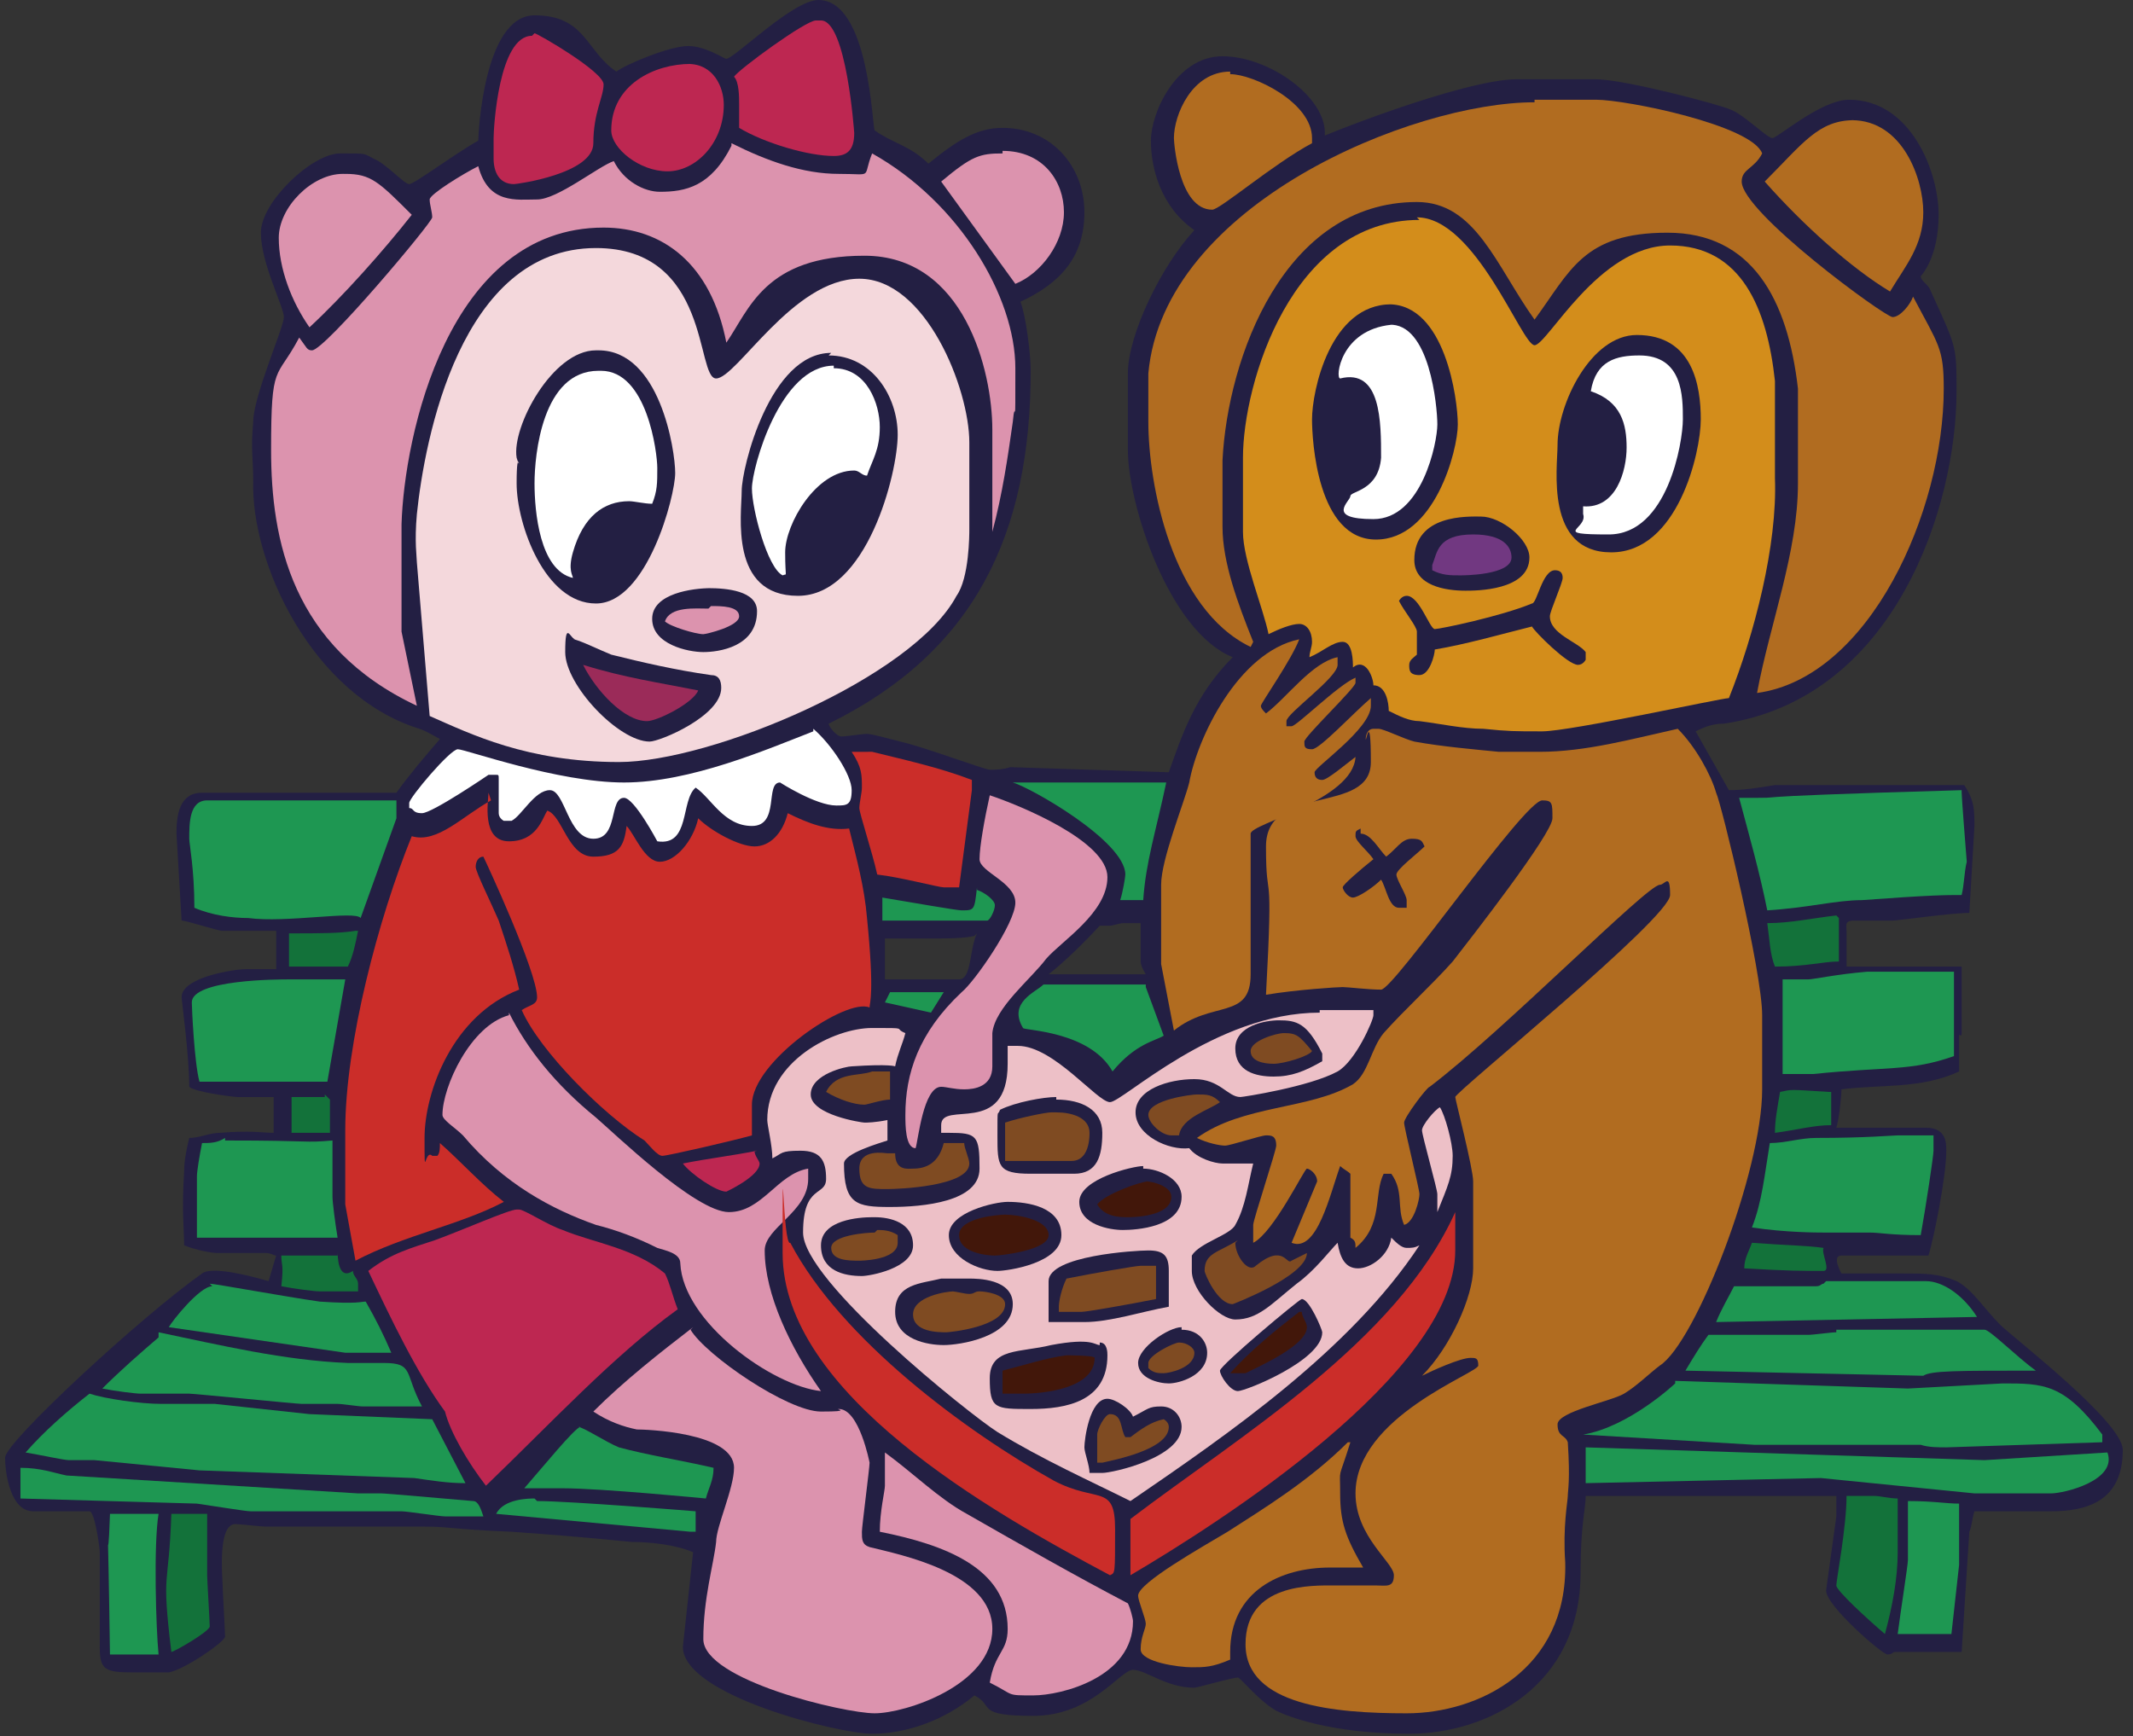 <?xml version="1.0" encoding="UTF-8"?>
<svg id="_レイヤー_1" data-name="レイヤー_1" xmlns="http://www.w3.org/2000/svg" version="1.1" viewBox="0 0 83.4 67.9">
  <rect x="0" y="0" width="83.4" height="67.9" fill="#333333" stroke="none"/>
  <!-- Generator: Adobe Illustrator 29.5.1, SVG Export Plug-In . SVG Version: 2.1.0 Build 141)  -->
  <defs>
    <style>
      .st0 {
        fill: #cb2d29;
      }

      .st0, .st1, .st2, .st3, .st4, .st5, .st6, .st7, .st8, .st9, .st10, .st11, .st12, .st13, .st14 {
        fill-rule: evenodd;
      }

      .st1 {
        fill: #713881;
      }

      .st2 {
        fill: #231f43;
      }

      .st3 {
        fill: #bd2751;
      }

      .st4 {
        fill: #fff;
      }

      .st5 {
        fill: #42170a;
      }

      .st6 {
        fill: #7f4b22;
      }

      .st7 {
        fill: #9b2b59;
      }

      .st8 {
        fill: #dc93ae;
      }

      .st9 {
        fill: #f4d8dc;
      }

      .st10 {
        fill: #edc0c7;
      }

      .st11 {
        fill: #13723a;
      }

      .st12 {
        fill: #b16c20;
      }

      .st13 {
        fill: #1e9752;
      }

      .st14 {
        fill: #d38d1b;
      }
    </style>
  </defs>
  <path class="st2" d="M38.2,36.5c-.3.6-.2,1.8-.7,1.8h-2.9c0-1.3,0-.8,0-1.6.5,0,1.9,0,2.1,0s1,0,1.4-.1ZM44,36.1c.2,0,.4,0,.6,0,0,1,0,1.3,0,1.5s.2.5.2.5h-3.8c0,0,.8-.6,2-1.9.2,0,.3,0,.4,0s.4-.1.5-.1ZM32,0c2,0,2.1,5,2.2,5.1.7.5,1.4.6,2.1,1.3,1.1-.9,1.9-1.4,2.9-1.4,1.9,0,3.2,1.5,3.2,3.3s-1,2.8-2.5,3.5c.2.5.4,2,.4,2.7,0,6.4-2.2,11-7.9,13.8,0,.1.3.5.5.5s.8-.1,1-.1.9.2,1.3.3c.9.2,3.3,1.1,3.5,1.1s.5,0,.8-.1l6.2.2c.5-1.4,1-3,2.5-4.5-2.5-1-4.1-6-4.1-8.1v-3c0-1.5,1.3-4.2,2.6-5.6-1.3-.9-1.7-2.4-1.7-3.5s1-3.3,2.8-3.3,4.1,1.6,4,3.1c1.2-.5,5.7-2.2,7.5-2.2h3.1c1.1,0,4.9,1,5.3,1.2.5.2,1.4,1.1,1.6,1.1s1.9-1.5,3-1.5c2.4,0,3.5,2.8,3.5,4.5s-.7,2.4-.7,2.4c0,.2.3.3.4.6,1,2.2,1,2.1,1,3.9,0,4.5-2.4,12-9.1,13-.4,0-.7.1-1.1.3.4.7.9,1.6,1.3,2.3.6,0,1.2-.1,1.8-.2h7.4c.4.6.4,1,.4,1.6l-.2,3.4c-.7,0-2.8.3-3,.3h-1.5c-.4,0-.3.2-.3.4s0,.4,0,1.4c3.8,0,4,0,4.3,0,0,0,.1,0,.2,0v2.6c0,.2-.1,0-.1.1v1.4c-1.5.7-3.1.5-4.6.7,0,.3-.1,1.2-.2,1.5h3.5c.8,0,.8.6.8.9,0,1-.5,3.5-.7,4.1h-3.4c-.4,0,0,.7,0,.7,1.3,0,1.3,0,2.3,0s1.5,0,2.2.3c.6.3,1.1,1.1,1.7,1.7.5.5,4.8,3.8,4.8,4.9,0,2-1.4,2.4-2.8,2.4h-3c-.1.3-.1.6-.2.8l-.3,4.7c-2.4,0-2.5,0-2.6,0s-.1.1-.3.1-2.4-1.9-2.4-2.5l.4-2.9v-.8h-9.8c0,.5-.2,1.1-.2,3,0,4.4-3.6,6.3-6.7,6.3s-4.8-.7-5.2-.9c-.7-.4-1.4-1.3-1.5-1.3-.2,0-1.6.4-1.7.4-1.1,0-1.9-.7-2.4-.7s-1.6,1.8-3.9,1.8-1.5-.4-2.3-.8c-1.2,1-2.7,1.5-4,1.5s-7.4-1.5-7.4-3.4l.4-3.7c-.7-.3-1.7-.4-2.4-.4-2-.2-3.3-.3-4.7-.4-2.4-.1-2.4-.2-3.4-.2h-6.2c-.2,0-1-.1-1.2-.1-.7,0-.5,2.1-.5,2.3s.1,1.9.1,2.1-1.6,1.3-2.2,1.4c-.9,0-1.2,0-1.4,0-1.1,0-1.3-.1-1.3-1v-3.7c0-.2-.2-1.6-.4-1.6H1.3c-.9,0-1.1-1.5-1.1-2.1s5.3-5.5,7.7-7.2c.4-.3,1.9.1,2.6.3.1-.3.2-.7.3-1-.1,0-.2-.1-.4-.1h-1.9c-.2,0-.8-.1-1.3-.3,0-.6-.1-1.3,0-2.9,0-.4.1-.9.2-1.3.4,0,.8-.2,1.2-.2,1.2-.1,1.7,0,2.1,0,0-.1,0-1.4,0-1.4-.9,0-1.2,0-1.4,0s-1.7-.2-1.9-.4c0-1.2-.3-3.4-.3-3.5,0-.8,2.1-1.1,2.5-1.1h1.2v-1.5h-2.1c-.2,0-1.4-.4-1.6-.4l-.2-3.4c0-.7.1-1.6,1-1.6h7.6c.5-.7,1.1-1.4,1.7-2.1-.2-.1-.5-.3-.8-.4-4.2-1.3-6.6-6.5-6.5-9.7,0-.9-.1-1.2,0-2.3,0-1,1.2-3.7,1.2-4.1s-.9-2.1-.9-3.3,2-3.1,3.1-3.1.9,0,1.3.2c.5.2,1.2,1,1.4,1s1.8-1.2,2.7-1.7c0-.2.2-4.9,2.2-4.9s2,1.4,3.2,2.2c.4-.3,2.1-1,2.8-1s1.4.5,1.5.5c.3,0,2.6-2.3,3.6-2.3Z"/>
  <path class="st3" d="M32.1.8c1,0,1.3,4.4,1.3,4.4,0,.7-.3.9-.8.9-1,0-2.7-.5-3.7-1.1,0-.3,0-.7,0-.9,0-.3,0-.9-.2-1.1.2-.3,2.8-2.2,3.2-2.2Z"/>
  <path class="st3" d="M20.9,1.3c.1,0,2.7,1.5,2.7,2s-.4,1.1-.4,2.3-3,1.6-3.1,1.6c-.6,0-.8-.5-.8-1v-.8c0-.4.2-4,1.5-4Z"/>
  <path class="st3" d="M26.9,2.5c1,0,1.4.9,1.4,1.6,0,1.5-1.1,2.6-2.2,2.6s-2.2-.9-2.2-1.6c0-1.8,1.7-2.6,3.1-2.6Z"/>
  <path class="st12" d="M48.1,2.9c.9,0,3.2,1.1,3.2,2.5v.2c-1.5.8-3.6,2.6-3.9,2.6-1.3,0-1.5-2.6-1.5-2.8,0-.9.7-2.6,2.2-2.6Z"/>
  <path class="st12" d="M60,3.9h2.4c1.2,0,6.1,1,6.5,2.1-.3.6-.8.6-.8,1.1,0,1.2,5.6,5.3,5.9,5.3s.7-.5.8-.8c1,1.9,1.2,2,1.2,3.6,0,4.8-2.9,11.3-7.3,11.9.5-2.7,1.6-5.5,1.6-8.2v-3.7c-.4-3.5-1.8-6.1-5.1-6.1s-3.8,1.5-5.2,3.4c-1.5-2.1-2.3-4.6-4.6-4.6-5.2,0-7.4,6.1-7.6,10.1,0,1.2,0,1.5,0,2.6,0,1.4.6,3,1.2,4.5,0,0,0,0-.1.2-3.1-1.5-4-6.4-4-8.8s0-.7,0-1.9c.6-6.6,10.3-10.6,15.1-10.6Z"/>
  <path class="st12" d="M72.4,4.7c2,0,2.8,2.3,2.8,3.6s-.7,2.1-1.3,3.1c-1.5-.9-3.4-2.6-4.9-4.3,1.5-1.5,2.1-2.4,3.5-2.4Z"/>
  <path class="st8" d="M28.6,5.6c1.4.7,2.8,1.2,4.2,1.2s.9.2,1.3-.8c3.4,1.9,5.6,5.6,5.6,8.4s0,1-.1,2.1c-.2,1.4-.4,2.8-.8,4.3v-4c0-2.3-1.1-6.8-5-6.8s-4.5,2.1-5.4,3.4c-.6-3.1-2.5-4.5-4.8-4.5-6.1,0-7.8,8.2-7.9,11.6,0,4.7,0,1.7,0,4.2l.6,2.9c-4.9-2.3-5.7-6.5-5.7-10s.2-2.7,1.1-4.4c.3.4.3.5.5.5.5,0,4.7-5,4.7-5.2s-.1-.5-.1-.7,1.3-1,1.9-1.3c.4,1.5,1.5,1.3,2.3,1.3s2.4-1.3,3-1.5c.4.8,1.2,1.2,1.8,1.2,1,0,2-.2,2.8-1.8Z"/>
  <path class="st8" d="M39.2,5.9c1.6,0,2.4,1.2,2.4,2.4s-.9,2.4-1.9,2.8l-2.9-4c1.2-1,1.5-1.1,2.4-1.1Z"/>
  <path class="st8" d="M13.5,6.8c1,0,1.3.3,2.6,1.6-1.1,1.4-2.7,3.2-4,4.4-.7-1-1.2-2.3-1.2-3.5s1.3-2.5,2.5-2.5Z"/>
  <path class="st14" d="M55.4,8.5c2.3,0,4.1,5,4.6,5s2.5-3.9,5.3-3.9,3.8,2.5,4.1,5.3v3.8c.1,2.6-.8,6.1-1.8,8.6-.3,0-6.2,1.3-7.3,1.3s-1.3,0-2.3-.1c-.8,0-1.7-.2-2.5-.3-.4,0-.8-.2-1.2-.4,0-.3-.1-1-.6-1,0-.3-.3-1.1-.8-.7,0-.2,0-1-.4-1s-.8.4-1.3.6c0-.2.1-.4.1-.6,0-.4-.2-.7-.5-.7s-.8.2-1.2.4c-.2-1-1-2.9-1-4v-2.9c0-2.9,1.9-9.3,6.9-9.3Z"/>
  <path class="st9" d="M23.3,9.7c4.5,0,3.9,5.1,4.7,5.1s3-3.9,5.6-3.9,4.3,4.3,4.3,6.4v3.4c0,.2,0,1.9-.5,2.6-1.7,3.2-9.6,6.5-13.2,6.5s-5.8-1.1-7.4-1.8l-.5-6c0-.2-.1-.8,0-1.9.3-2.9,1.7-10.4,7-10.4Z"/>
  <path class="st2" d="M54.3,11.9c2.2,0,2.7,3.7,2.7,4.7s-.9,4.5-3.2,4.5-2.5-3.9-2.5-4.7c0-1.1.7-4.5,3.1-4.5Z"/>
  <path class="st4" d="M54.3,12.7c1.6-.1,1.9,3.2,1.9,3.9s-.6,3.7-2.5,3.7-.9-.7-.9-.9,1.1-.2,1.2-1.5c0-1.4,0-3.5-1.6-3.1-.2,0,0-1.9,2-2.1Z"/>
  <path class="st2" d="M64,13.1c2.2,0,2.5,2,2.5,3.3s-.9,5.2-3.5,5.2-2.1-3.3-2.1-4.2c0-1.6,1.3-4.3,3.1-4.3Z"/>
  <path class="st2" d="M23.4,13.7c2.4,0,3,3.9,3,4.8s-1.1,5.1-3.1,5.1-3.1-3.1-3.1-4.7.2-.3,0-1c-.2-1.2,1.4-4.2,3.1-4.2Z"/>
  <path class="st4" d="M64.1,13.9c1.7,0,1.7,1.6,1.7,2.5s-.6,4.5-2.9,4.5-.8-.2-1-.8v-.3c1.3.1,1.7-1.4,1.7-2.3s-.2-1.8-1.4-2.2c.2-1.2,1-1.4,1.9-1.4Z"/>
  <path class="st2" d="M32.4,13.9c1.7,0,2.7,1.6,2.7,3.1s-1.2,6.3-3.9,6.3-2.2-3.2-2.2-4.1,1.1-5.4,3.5-5.4Z"/>
  <path class="st4" d="M23.5,14.5c1.8,0,2.2,3.2,2.2,3.8s0,.9-.2,1.4c-.3,0-.7-.1-.9-.1-1,0-1.8.6-2.2,2-.2.7,0,.9,0,1-1.3-.3-1.5-2.6-1.5-3.7s.3-4.4,2.5-4.4Z"/>
  <path class="st4" d="M32.6,14.4c1.3,0,1.8,1.4,1.8,2.3s-.3,1.3-.5,1.9c-.2,0-.3-.2-.5-.2-1.5,0-2.7,2.1-2.7,3.2s.1.8-.1.9c-.6-.3-1.2-2.6-1.2-3.4s1.1-4.8,3.2-4.8Z"/>
  <path class="st2" d="M57.9,20.2c.8,0,1.9.9,1.9,1.6,0,1.3-2.1,1.3-2.5,1.3-.8,0-2-.2-2-1.2,0-1.8,2.1-1.7,2.6-1.7Z"/>
  <path class="st1" d="M57.6,20.9c1.2,0,1.5.5,1.5.9,0,.7-1.9.7-2,.7-.4,0-.7,0-1.1-.2,0,0,0,0,0-.2.2-.5.2-1.2,1.6-1.2Z"/>
  <path class="st2" d="M27.7,23c.7,0,1.9.1,1.9.9,0,1.4-1.5,1.6-2.1,1.6s-2-.3-2-1.3,1.6-1.2,2.3-1.2Z"/>
  <path class="st2" d="M60.8,22.3c.2,0,.3.1.3.3s-.5,1.3-.5,1.5c0,.7,1.1,1,1.4,1.4v.3c0,0-.1.2-.3.2-.4,0-1.7-1.3-1.8-1.5-1.2.3-2.6.7-3.8.9,0,.2-.2,1-.6,1s-.4-.2-.4-.4.2-.3.3-.4v-.9c0-.2-.5-.8-.7-1.2,0,0,.1-.2.3-.2.5,0,.9,1.3,1.1,1.3s2.6-.5,3.8-1c.2,0,.4-1.3.9-1.3Z"/>
  <path class="st8" d="M27.8,23.7c.4,0,1.1,0,1.1.4s-1.3.7-1.4.7c-.3,0-1.3-.3-1.5-.5.2-.6,1.2-.5,1.7-.5Z"/>
  <path class="st12" d="M50.8,25c-.3.8-1.5,2.5-1.5,2.6s.1.2.2.3c.8-.6,1.8-2,2.8-2.2v.3c0,.5-2,1.9-2,2.2s0,.1,0,.2c0,0,0,0,.2,0s1.8-1.6,2.5-1.9v.2c0,.2-2,2.1-2,2.3s0,.3.3.3,1.6-1.4,2.3-2v.3c0,.9-2.2,2.4-2.2,2.6s.1.3.3.3.9-.6,1.3-.9c-.1,1.7-4.1,2.6-4.1,3v5.5c0,1.8-1.5,1-3,2.2l-.5-2.6v-3.1c0-1,.9-3.2,1.1-4,.3-1.7,1.9-5.1,4.3-5.6Z"/>
  <path class="st2" d="M22.4,25c.2,0,1,.4,1.5.6,1.2.3,2.5.6,3.9.8.3,0,.4.2.4.5,0,1.1-2.4,2.1-2.8,2.1-1.2,0-3.3-2.2-3.3-3.5s.2-.5.4-.5Z"/>
  <path class="st7" d="M22.8,26c1.6.5,3,.7,4.5,1-.2.5-1.6,1.2-2,1.2-.9,0-2-1.2-2.5-2.2Z"/>
  <path class="st4" d="M31.8,28.5c.7.6,1.5,1.8,1.5,2.4s-.2.6-.6.6c-.8,0-2.2-.9-2.2-.9-.6,0,0,1.7-1.1,1.7s-1.6-1.1-2.2-1.5c-.6.5-.2,2.3-1.5,2.1,0,0-.9-1.7-1.3-1.7-.6,0-.2,1.6-1.2,1.6s-1.1-1.9-1.7-1.9-1.1,1-1.5,1.2h-.3c0,0-.2-.1-.2-.3v-1.3c0-.2,0-.2-.1-.2h-.3s-2.2,1.5-2.6,1.5-.3-.2-.5-.2v-.2c0-.2,1.6-2.1,1.9-2.1s3.9,1.3,6.5,1.3,5.6-1.3,7.4-2Z"/>
  <path class="st12" d="M53.9,28.5c.2,0,1,.4,1.4.5,1.1.2,2.3.3,3.3.4,1,0,1.5,0,1.6,0,1.8,0,3.6-.5,5.4-.9.7.7,1.3,1.8,1.5,2.5.2.4,1.8,7,1.8,8.7v2.9c0,3.2-2.6,9.9-4,10.8-.4.3-.9.8-1.4,1.1-.5.3-2.6.7-2.6,1.2s.3.4.4.7c.1,1.5,0,1.9,0,2.1s-.2,1.2-.1,2.6c.1,4.2-3.4,5.9-6.2,5.9s-6.3-.3-6.3-2.7,2.6-2.3,3.5-2.3h1.6c.4,0,.7.1.7-.4s-1.5-1.5-1.5-3.2c0-3,4.8-4.7,4.8-5s-.1-.3-.3-.3c-.4,0-1.5.5-1.9.7,1.1-1.1,2-3.1,2-4.2v-3.4c0-.5-.7-3.2-.7-3.3,0-.2,8.4-7,8.4-7.9s-.2-.4-.4-.4c-.5,0-6.1,5.7-9,7.9-.1,0-1,1.2-1,1.4s.6,2.6.6,2.8-.2,1.1-.6,1.2c-.3-.7,0-1.3-.5-2h-.3c-.4.8,0,2-1.1,2.9,0-.2,0-.3-.2-.4v-2.5c-.1-.1-.3-.2-.4-.3-.4,1.1-.9,3.4-1.9,3l1-2.4c0-.3-.3-.5-.4-.5s-1.3,2.5-2.1,2.9v-.7c0-.2.9-2.9.9-3.1,0-.4-.2-.4-.4-.4s-1.4.4-1.6.4-.7-.1-1.1-.3c1.8-1.3,4.4-1.1,6.1-2.1.6-.4.7-1.4,1.2-2,.8-.9,1.9-1.9,2.7-2.8.7-.9,3.9-5,3.9-5.6s0-.7-.4-.7c-.7,0-5.8,7.4-6.3,7.4s-1.3-.1-1.5-.1-1.8.1-3,.3c.3-5.5,0-3.3,0-5.8s4.1-1.2,4.1-3.3-.2-.7-.2-.9.1-.4.3-.4Z"/>
  <path class="st0" d="M34.1,29.4c1.2.3,2.6.6,3.9,1.1,0,.1,0,.3,0,.4l-.5,3.8h-.6c-.2,0-1.7-.4-2.6-.5-.2-.9-.7-2.4-.7-2.6s.1-.6.1-.8c0-.5,0-.8-.4-1.4h.6Z"/>
  <path class="st13" d="M45.6,30.6c-.4,1.9-.8,3.1-.9,4.6,0,0-.2,0-.9,0,.1-.3.2-.9.2-1,0-1.3-3.7-3.4-4.4-3.6h6Z"/>
  <path class="st0" d="M19.1,31c0,.3-.3,1.9.8,1.9s1.3-.9,1.5-1.2c.6.2.8,1.8,1.8,1.8s1.2-.4,1.3-1.2c.3.3.7,1.4,1.3,1.4s1.3-.8,1.5-1.7c.5.5,1.6,1.1,2.2,1.1s1.1-.5,1.3-1.3c.8.4,1.6.7,2.4.6.3,1.2.6,2.3.7,3.5.3,3,.1,3.3.1,3.5-.9-.4-4.6,2.1-4.6,3.8v1.2c-.7.2-3.3.8-3.5.8s-.5-.4-.7-.6c-1.6-1-4.1-3.5-4.8-5.1.3-.2.6-.2.6-.5,0-1-2-5.3-2.1-5.5-.2,0-.3.2-.3.4s.6,1.4.9,2.1c.3.9.6,1.8.8,2.7-2.6,1-3.7,4-3.7,5.8s0,.4.3.7h.2c.1-.1.1-.3.1-.5.8.7,1.6,1.6,2.5,2.3-1.7.9-3.9,1.3-5.8,2.3l-.4-2.2c0-2.1,0-1.9,0-2.9,0-3.4,1.3-8.3,2.6-11.5,1,.3,2-.8,3.1-1.4Z"/>
  <path class="st13" d="M76.7,31c0,0,0,.2.2,2.7-.1.4-.1.9-.2,1.3-.6,0-1.2,0-3.9.2-1,0-2.1.3-3.7.4-.3-1.5-.7-2.9-1.1-4.4,2.8,0-1.7,0,8.7-.3Z"/>
  <path class="st8" d="M38.7,31.1c1.2.4,4.6,1.8,4.6,3.2s-1.8,2.5-2.4,3.2c-.6.8-2,1.9-2.1,2.9,0,1,0,1.1,0,1.3,0,.8-.7.9-1.1.9s-.7-.1-.9-.1c-.7,0-.9,2.1-1,2.4-.4,0-.4-.9-.4-1.3,0-1.6.5-3.2,2.2-4.8.5-.4,2.1-2.7,2.1-3.5s-1.4-1.2-1.4-1.7.2-1.6.4-2.5Z"/>
  <path class="st13" d="M15.5,31.4v.6l-1.4,3.9c-.2-.3-2.9.2-4.4,0-.6,0-1.4-.1-2.1-.4,0-1.5-.2-2.5-.2-2.7,0-.6,0-1.5.7-1.5h7.4Z"/>
  <path class="st2" d="M53.2,32.6c.4,0,.7.6,1,.9.4-.3.6-.7,1-.7s.4.1.5.3c-.3.3-1.1.9-1.1,1.1s.4.8.4,1v.3c0,0,0,0-.3,0-.4,0-.5-.8-.7-1.1-.3.3-.9.7-1.1.7s-.4-.3-.4-.4.7-.7,1.2-1.1c-.2-.3-.7-.7-.7-.9s0-.2.2-.3Z"/>
  <path class="st13" d="M38.2,34.8c.3.1.7.4.7.6s-.2.6-.3.6h-4.1c0-.3,0-.6,0-.9,1.2.2,2.9.5,3.1.5.5,0,.5,0,.6-.9Z"/>
  <path class="st11" d="M71.9,35.9c0,.2,0,.5,0,1.7-.6,0-1.3.2-2.5.2-.2-.5-.2-1-.3-1.7.9,0,1.8-.2,2.7-.3Z"/>
  <path class="st11" d="M14,36.4c-.1.5-.2,1-.4,1.4-.9,0-1.1,0-2.3,0,0-1.1,0-1.2,0-1.3,1.2,0,2,0,2.6-.1Z"/>
  <path class="st13" d="M76.4,38.1c0,.9,0,2.4,0,3.2-1.7.6-2.6.4-5.5.7,0,0-.1,0-1.2,0,0-2.3,0-2.7,0-3.7h1c.2,0,1.1-.2,2.3-.3,1.8,0,2.6,0,3.4,0Z"/>
  <path class="st13" d="M13.5,38.3l-.7,4h-5c-.2-.7-.3-2.9-.3-3.1,0-.9,3.4-.9,3.8-.9h2.1Z"/>
  <path class="st10" d="M51.6,39.5h2.1v.2c0,.2-.7,1.8-1.4,2.2-1.1.6-3.7,1-3.8,1-.5,0-.8-.7-1.8-.7s-2.3.4-2.3,1.3,1.3,1.5,2.1,1.4c.3.4,1,.6,1.3.6.9,0,1,0,1.2,0-.2.8-.3,1.7-.7,2.4-.2.4-1.4.7-1.7,1.2,0,.1,0,.4,0,.6,0,.8,1.1,1.9,1.7,1.9.9,0,1.4-.6,2.4-1.4.7-.5,1.3-1.3,1.6-1.6.1.6.3,1,.8,1s1.2-.5,1.3-1.2c.2.2.4.4.6.4s.3,0,.5-.1c-2.7,4.1-7.5,7.4-11.3,10-1.6-.8-3.4-1.6-5.2-2.7-1.1-.7-7.6-5.9-7.6-7.8s.9-1.4.9-2.1-.2-1.1-1-1.1-.7.1-1.1.3c0-.5-.2-1.3-.2-1.5,0-2.3,2.6-3.6,4.1-3.6s.8,0,1.3.2c-.1.4-.3.8-.4,1.3,0,0-.2-.1-1.7,0-.2,0-1.6.3-1.6,1.1s2,1.1,2.1,1.1.4,0,.9-.1c0,.1,0,.2,0,.8-.3.1-1.7.5-1.7.9,0,1.6.5,1.7,1.8,1.7s3.5-.2,3.5-1.5-.1-1.4-1.2-1.4h-.3v-.3c0-1,2.6.5,2.6-2.4s0-.5,0-.7h.4c1.4,0,3.1,2.2,3.6,2.2s4.1-3.5,8.2-3.5Z"/>
  <path class="st8" d="M19.9,39.6c.7,1.4,1.8,2.8,3.4,4.1.7.6,3.9,3.7,5.2,3.7s1.9-1.5,3.1-1.7c0,0,0,.2,0,.4,0,1.3-1.7,1.9-1.7,2.8,0,1.7,1,3.8,2.2,5.5-1.9-.2-5.4-2.7-5.5-5,0-.4-.6-.5-.9-.6-.8-.4-1.6-.7-2.4-.9-1.7-.6-3.6-1.6-5.2-3.5-.3-.3-.8-.6-.8-.8,0-1.1,1.1-3.5,2.6-3.9Z"/>
  <path class="st2" d="M50,39.9c.7,0,1.1.1,1.7,1.3v.3c-.7.4-1.2.6-1.9.6s-1.5-.2-1.5-1.1,1.2-1.1,1.7-1.1Z"/>
  <path class="st6" d="M50.2,40.4c.5,0,.6.1,1.1.7-.1.2-1.1.5-1.5.5s-.9-.1-.9-.5,1-.7,1.3-.7Z"/>
  <path class="st13" d="M44.8,38.6l.7,1.9c-.3.2-1.1.3-2,1.4-.9-1.6-3.5-1.6-3.5-1.7-.6-1,.5-1.4.8-1.7.5,0,2.6,0,4,0Z"/>
  <path class="st6" d="M34.1,41.9c.6,0,.6,0,.7,0,0,.8,0,1,0,1.1-.3,0-.9.2-1,.2-.4,0-1-.2-1.5-.5.4-.8,1.3-.6,1.8-.8Z"/>
  <path class="st11" d="M71.6,42.7c0,.6,0,1,0,1.3-.7,0-1.4.2-2.2.3,0-.5.1-1,.2-1.6.5-.1.3-.1,1.9,0Z"/>
  <path class="st11" d="M12.7,42.8l.2.2c0,0,0,.2,0,1.3h-1.5c0-.5,0-.9,0-1.4.2,0,.6,0,1.3,0Z"/>
  <path class="st6" d="M46.8,42.8c.4,0,.6,0,.9.3-.4.3-1.5.6-1.6,1.3h-.3c-.4,0-.9-.5-.9-.8,0-.6,1.7-.8,1.9-.8Z"/>
  <path class="st2" d="M41.3,43c1,0,1.8.4,1.8,1.3s-.2,1.6-1.1,1.6c-1.1,0-1.6,0-1.7,0-1.3,0-1.3-.3-1.3-1.5s0-.7.1-1c.6-.3,1.7-.5,2.2-.5Z"/>
  <path class="st10" d="M56.3,43.3c.2.3.5,1.4.5,1.9,0,.8-.2,1.2-.6,2.2,0-.3,0-.5,0-.7s-.6-2.3-.6-2.5.5-.8.7-.9Z"/>
  <path class="st6" d="M41.3,43.5c.6,0,1.3.2,1.3.8s-.2,1.1-.7,1.1h-2.6c0-.3,0-.6,0-.8s0-.5,0-.7c.6-.2,1.6-.4,1.8-.4Z"/>
  <path class="st13" d="M74.2,44.4c.2,0,.3,0,1.4,0,0,.2,0,.4,0,.6s-.3,2.2-.5,3.3c-1.2,0-1.6-.1-2-.1-1.1,0-1.6,0-1.8,0s-1.5,0-2.8-.2c.4-1,.5-2.1.7-3.3.6,0,1.2-.2,1.8-.2,2,0,3-.1,3.2-.1Z"/>
  <path class="st13" d="M8.8,44.6c3.6,0,3,.1,4.2,0,0,1.3,0,2,0,2.2s.1,1,.2,1.6c-4.8,0-5.1,0-5.3,0,0,0,0,0-.2,0v-2.4c0-.2.1-.8.2-1.3.3,0,.6,0,.9-.2Z"/>
  <path class="st6" d="M36.8,44.7h.9c0,.2.2.6.2.8,0,.9-2.8,1-3.2,1-.7,0-1.1,0-1.1-.8s1-.6,1.1-.6h.3c0,.7.5.6.7.6.5,0,1-.2,1.2-1Z"/>
  <path class="st3" d="M29.5,45c0,.2.2.4.2.5,0,.5-1.3,1.1-1.3,1.1-.4,0-1.4-.7-1.7-1.1,1-.2,1.9-.3,2.9-.5Z"/>
  <path class="st2" d="M44.7,45.7c.6,0,1.5.4,1.5,1.1,0,1.2-1.8,1.3-2.3,1.3s-1.7-.2-1.7-1.1,2.1-1.4,2.5-1.4Z"/>
  <path class="st5" d="M44.8,46.2c.3,0,1,.2,1,.6,0,.8-1.6.8-1.7.8-.3,0-.9,0-1.2-.5.3-.4,1.7-.9,2-.9Z"/>
  <path class="st2" d="M39.4,47c.8,0,2.1.2,2.1,1.3s-2.1,1.4-2.5,1.4c-.7,0-1.9-.5-1.9-1.4s1.8-1.3,2.3-1.3Z"/>
  <path class="st3" d="M20.3,47.3c.2,0,1.1.6,1.7.8,1.2.5,2.8.7,4,1.7.2.4.3.9.5,1.4-2.5,1.8-5,4.5-7.5,6.9-.7-.9-1.4-2.1-1.6-2.9-1.1-1.5-2.1-3.6-3-5.5.9-.7,1.7-.9,2.6-1.2,1.1-.4,2.9-1.2,3.2-1.2Z"/>
  <path class="st0" d="M56.9,47.4v1.5c0,4.8-9.3,10.7-12.7,12.7v-2.2c4.2-3.2,10.4-6.9,12.7-12Z"/>
  <path class="st5" d="M39.3,47.5c.5,0,1.7.2,1.7.8s-1.9.8-2.1.8c-.3,0-1.4-.1-1.4-.8s1.6-.8,1.8-.8Z"/>
  <path class="st2" d="M34.2,47.6c.6,0,1.5.2,1.5,1.1s-1.7,1.2-2,1.2c-.7,0-1.6-.2-1.6-1.2s1.5-1.1,2-1.1Z"/>
  <path class="st6" d="M34.3,48.1c.2,0,.5,0,.8.2,0,0,0,.1,0,.3,0,.7-1.5.7-1.5.7-.4,0-1.1,0-1.1-.5s1.4-.6,1.7-.6Z"/>
  <path class="st6" d="M48.3,48.6c0,.5.5,1.2.8.9,1.1-.9,1.2,0,1.4-.2l.6-.3c0,.9-2.9,2-2.9,2-.6,0-1.1-1.2-1.1-1.3,0-.7.5-.7,1.3-1.2Z"/>
  <path class="st0" d="M30.9,48.6c2,3.8,6.9,7.4,10.3,9.3,1.7.9,2.4.1,2.4,1.9s0,1.7-.2,1.8c-4.7-2.5-12.8-7.1-12.8-12.6s0-.2.3-.4Z"/>
  <path class="st11" d="M68.5,48.6c1.3.1,2.1.1,2.8.2-.1.2.3.9,0,.9-.8,0-1.4,0-3.1-.1,0-.4.2-.7.3-1Z"/>
  <path class="st11" d="M13.2,48.9c0,.2,0,1.2.6.8,0,.2.2.3.2.5v.3h-1.5c-.2,0-1-.1-1.5-.2.1-.9,0-.8,0-1.2,1.3,0,1.5,0,2.2,0Z"/>
  <path class="st2" d="M44.9,48.9c.6,0,.8.2.8.8v1.4c-1.1.2-2.3.6-3.3.6s-1.1,0-1.4,0v-1.6c0-1,3.4-1.2,3.9-1.2Z"/>
  <path class="st6" d="M44.5,49.5h.7c0,.1,0,.2,0,1.3-1,.2-2.7.5-2.9.5s-.6,0-.9,0c0,0,0,0,0-.2s.1-.7.3-1.1c1-.2,2.7-.5,2.9-.5Z"/>
  <path class="st2" d="M36.9,50c.9,0,.9,0,1,0,.3,0,1.7,0,1.7,1,0,1.3-2.1,1.6-2.7,1.6s-1.9-.2-1.9-1.3,1-1.1,1.8-1.3Z"/>
  <path class="st13" d="M71.4,50.1h3.9c.7,0,1.5.6,2,1.4l-10.2.2c.2-.5.5-1,.7-1.4,2.1,0,3,0,3.2,0s.2-.1.3-.1Z"/>
  <path class="st13" d="M8.2,50.2c.2,0,2.9.5,4.3.7,1.5.1,1.6,0,1.8,0,.4.7.7,1.3,1,2-.4,0-.5,0-1.8,0l-6.9-1c.1-.2,1.2-1.6,1.7-1.6Z"/>
  <path class="st6" d="M37.2,50.5c.2,0,.5.1.7.1s.2-.1.4-.1,1,.1,1,.5c0,.9-2.2,1.1-2.3,1.1-.3,0-1.3,0-1.3-.7s1.3-.9,1.6-.9Z"/>
  <path class="st2" d="M50.9,50.8c.3,0,.8,1.2.8,1.3,0,1.1-3,2.3-3.3,2.3s-.7-.6-.7-.8,3.1-2.8,3.2-2.8Z"/>
  <path class="st5" d="M50.9,51.3c0,.2.2.4.2.6,0,.7-1.8,1.5-2.4,1.8h-.6c.8-.9,1.8-1.7,2.7-2.4Z"/>
  <path class="st8" d="M27,52c.6,1,3.8,3.2,5.1,3.2s.5-.1.7-.1c.8,0,1.2,2.1,1.2,2.1,0,.2-.3,2.5-.3,2.7,0,.3,0,.5.3.6,1.2.3,4.8,1,4.8,3.2s-3.4,3.3-4.6,3.3-6.7-1.3-6.7-2.9.4-2.9.5-3.8c0-.6.7-2.1.7-2.9,0-1.4-3.5-1.5-3.8-1.5-.5-.1-1.1-.3-1.7-.7,1.2-1.2,2.6-2.3,3.9-3.3Z"/>
  <path class="st2" d="M46.2,52c.7,0,1,.5,1,.9,0,.9-1.1,1.2-1.5,1.2s-1.2-.2-1.2-.8,1.2-1.4,1.7-1.4Z"/>
  <path class="st13" d="M71.8,52h5.8c.2,0,1.3,1.1,2,1.6-3.1,0-4.1,0-4.4.2l-9.3-.2c.3-.5.6-1,.9-1.4h3.9c.2,0,.9-.1,1.1-.1Z"/>
  <path class="st13" d="M6.2,52.1c2.4.5,4.9,1.1,7.4,1.2,1.2,0,1.2,0,1.4,0,1.2,0,.8.4,1.5,1.7-1,0-2.1,0-2.3,0s-.8-.1-1-.1h-1.4c-.2,0-4.2-.4-4.4-.4h-1.9c-.2,0-1-.1-1.5-.2.7-.7,1.5-1.4,2.2-2Z"/>
  <path class="st2" d="M43,52.5c.3,0,.3.4.3.5,0,1.8-1.6,2.1-3,2.1s-1.6,0-1.6-1.2,1.2-1,2.4-1.3c1.6-.3,1.7,0,1.9,0Z"/>
  <path class="st6" d="M46.1,52.5c.3,0,.6.2.6.4,0,.6-1,.8-1.2.8s-.4,0-.6-.2v-.2c0-.3,1-.8,1.2-.8Z"/>
  <path class="st5" d="M41.7,53c0,0,1.1,0,1.1.1,0,1.2-2,1.4-2.8,1.4s-.5,0-.8,0v-.9c.8-.2,1.7-.5,2.5-.6Z"/>
  <path class="st13" d="M65.5,54l9.1.3,3.7-.2c1.6,0,2.4,0,3.9,2v.3l-6.1.2c-.3,0-.7,0-1-.1h-6.5c0,0-6.7-.4-6.7-.4,1.8-.3,3.6-2,3.6-2Z"/>
  <path class="st13" d="M3.5,54.5c.6.2,2,.4,2.8.4h2.1l3.7.4,4.8.2,1.3,2.5c-.7,0-1.3-.1-2-.2l-8.4-.3-4.1-.4h-1c-.2,0-1.1-.2-1.7-.3.7-.8,1.6-1.6,2.5-2.3Z"/>
  <path class="st2" d="M43.3,54.7c.3,0,.9.4,1,.7.6-.3.6-.4,1.1-.4s.8.4.8.8c0,1.2-2.7,1.8-3.1,1.8s-.3,0-.5,0c0-.3-.2-.8-.2-1,0-.3.2-1.9.9-1.9Z"/>
  <path class="st6" d="M43.4,55.3c.5,0,.4.6.6.9h.2c.4-.3.8-.6,1.3-.7,0,0,.2.1.2.3,0,.9-2.2,1.3-2.6,1.4,0,0,0,0-.2,0v-1.1c0-.2.3-.8.5-.8Z"/>
  <path class="st13" d="M22.6,55.8c.2,0,1.1.6,1.6.8,1.1.3,2.4.5,3.7.8,0,.5-.2.8-.3,1.2,0,0-4.1-.4-5.6-.4h-1.5c.7-.8,2-2.4,2.2-2.4Z"/>
  <path class="st12" d="M52.8,56.4c-.5,1.6-.4.9-.4,2s.2,1.7.9,2.9h-1.3c-1.9,0-3.9.9-3.9,3.3v.3c-.7.3-1,.3-1.5.3s-2-.2-2-.7.2-.8.2-1-.3-.9-.3-1.1c0-.5,2.5-1.9,3.5-2.5,1.4-.9,3.2-2,4.7-3.5Z"/>
  <path class="st13" d="M77.6,57.1l4.8-.3c.4,1.1-1.7,1.6-2.2,1.6h-3l-6-.6-9.2.2c0-.2,0-.4,0-1.4l15.6.5Z"/>
  <path class="st8" d="M34.6,56.8c1.1.8,2.1,1.8,3.2,2.4,2.1,1.2,4.2,2.4,6.3,3.5.1.2.2.6.2.7,0,2.2-2.8,2.9-3.9,2.9s-.7,0-1.7-.5c.2-1.2.7-1.2.7-2.1,0-2.4-2.5-3.3-5-3.8,0-.8.2-1.6.2-1.8v-1.4Z"/>
  <path class="st13" d="M.8,57.4c.8,0,1.3.2,1.8.3l11.4.7c.3,0,.7,0,.9,0s2.4.2,3.6.3c.2,0,.3.3.4.6h-1.5c-.2,0-1.5-.2-1.7-.2h-5.9c-.2,0-1.4-.2-2.1-.3l-6.9-.2c0-.2,0-.5,0-1.1Z"/>
  <path class="st11" d="M72.3,58.5h1c.2,0,.6.1.9.1,0,.2,0,.5,0,2.1,0,1-.2,2.1-.5,3.2-.7-.6-1.9-1.7-1.9-1.9s.4-2.3.4-3.5Z"/>
  <path class="st13" d="M21,58.7c1.3,0,6.2.4,6.2.4,0,.3,0,.6,0,.8,0,0,0,0-.2,0l-7.6-.7c.3-.6,1.3-.6,1.5-.6Z"/>
  <path class="st13" d="M74.6,58.7c1,0,1.5.1,2,.1,0,.2,0,.4,0,2.4l-.3,2.7c-1.8,0-2,0-2.1,0,.1-.8.4-2.7.4-2.9s0-1.4,0-2.3Z"/>
  <path class="st13" d="M4.3,59.2h1.9c-.2,1.2-.1,4.5,0,5.5-.3,0-1.6,0-1.9,0-.1-7-.1-2.5,0-5.5Z"/>
  <path class="st11" d="M6.7,59.2c1,0,1.2,0,1.4,0,0,.5,0,2.2,0,2.4s.1,1.8.1,2-1.4,1-1.5,1c-.4-3.3-.1-2.4,0-5.4Z"/>
  <polygon class="st13" points="36.9 38.8 34.8 38.8 34.6 39.2 36.4 39.6 36.9 38.8"/>
</svg>